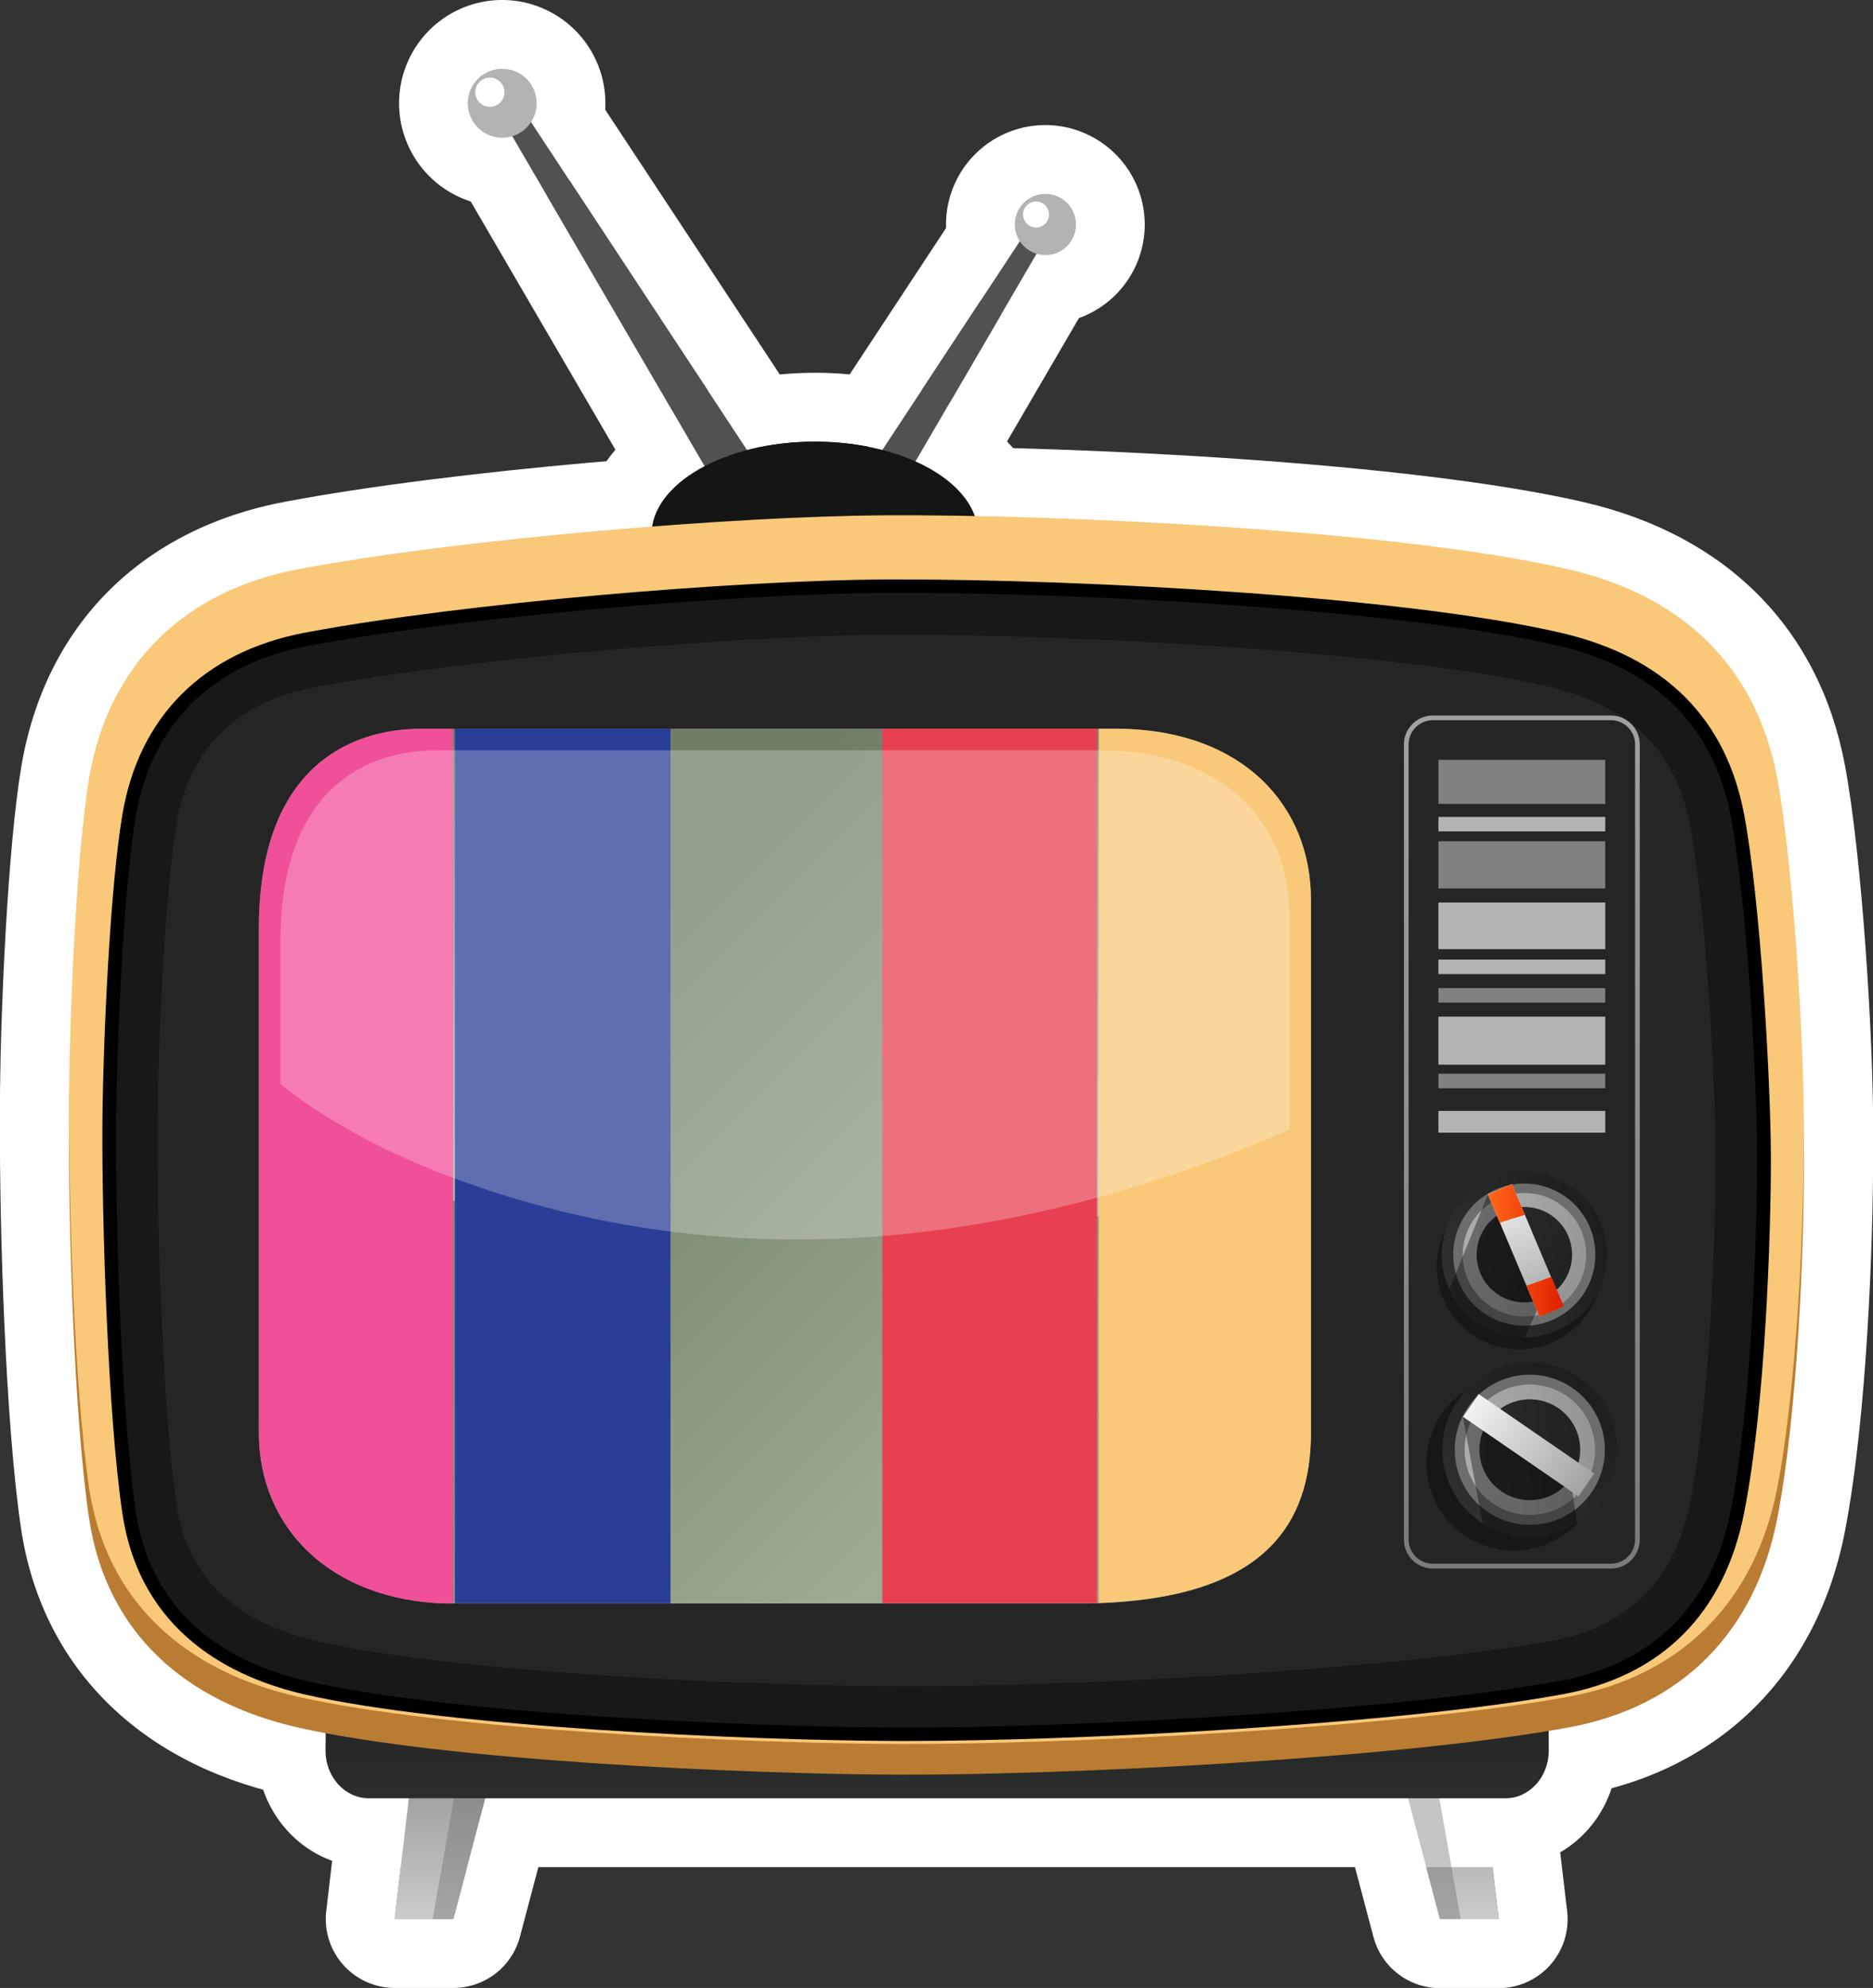 <svg xmlns="http://www.w3.org/2000/svg" xmlns:xlink="http://www.w3.org/1999/xlink" viewBox="0 0 281.08 298.16"><rect x="0" y="0" width="281.08" height="298.16" fill="#333333" stroke="none"/><defs><style>.cls-1{fill:#515151;}.cls-2{fill:#fff;}.cls-3{fill:#b3b3b3;}.cls-4{fill:#141615;}.cls-5{fill:url(#linear-gradient);}.cls-6{fill:url(#linear-gradient-2);}.cls-7{fill:url(#linear-gradient-3);}.cls-8{fill:#ba7c32;}.cls-9{fill:#f9c879;}.cls-10,.cls-18{fill:#6d6d6d;}.cls-10{opacity:0.4;}.cls-11{fill:#191818;}.cls-12{fill:#262525;}.cls-13{fill:gray;}.cls-14,.cls-19,.cls-25{opacity:0.7;}.cls-15{fill:url(#linear-gradient-7);}.cls-16{opacity:0.38;}.cls-17{fill:url(#linear-gradient-8);}.cls-19{fill:url(#linear-gradient-9);}.cls-20{fill:url(#linear-gradient-10);}.cls-21{fill:url(#linear-gradient-11);}.cls-22{fill:url(#linear-gradient-12);}.cls-23{fill:url(#linear-gradient-13);}.cls-24{fill:url(#linear-gradient-14);}.cls-25{fill:url(#linear-gradient-15);}.cls-26{fill:url(#linear-gradient-16);}.cls-27{fill:url(#linear-gradient-17);}.cls-28{fill:url(#linear-gradient-18);}.cls-29{fill:url(#linear-gradient-19);}.cls-30{fill:#e84051;}.cls-31{fill:url(#linear-gradient-20);}.cls-32{fill:#2a3e97;}.cls-33{fill:#f05098;}.cls-34{opacity:0.25;}</style><linearGradient id="linear-gradient" x1="66.84" y1="293.07" x2="66.84" y2="264.01" gradientUnits="userSpaceOnUse"><stop offset="0" stop-color="#d7d7d7"/><stop offset="1" stop-color="#969696"/></linearGradient><linearGradient id="linear-gradient-2" x1="-31.66" y1="294.15" x2="-31.66" y2="265.09" gradientTransform="matrix(-1, 0, 0, 1, 185.63, -1.09)" xlink:href="#linear-gradient"/><linearGradient id="linear-gradient-3" x1="150.34" y1="275.03" x2="150.34" y2="243.53" gradientUnits="userSpaceOnUse"><stop offset="0" stop-color="#2e302f"/><stop offset="1" stop-color="#1c1e1d"/></linearGradient><linearGradient id="linear-gradient-7" x1="238.08" y1="104.65" x2="238.08" y2="257.92" xlink:href="#linear-gradient"/><linearGradient id="linear-gradient-8" x1="141.44" y1="219.52" x2="166.25" y2="219.52" gradientTransform="translate(11.4 46.8) rotate(-22.87)" xlink:href="#linear-gradient-3"/><linearGradient id="linear-gradient-9" x1="142.88" y1="206.37" x2="165.6" y2="233.63" gradientTransform="translate(11.4 46.8) rotate(-22.87)" xlink:href="#linear-gradient"/><linearGradient id="linear-gradient-10" x1="145.36" y1="209.35" x2="162.94" y2="230.43" gradientTransform="translate(11.4 46.8) rotate(-22.87)" xlink:href="#linear-gradient-3"/><linearGradient id="linear-gradient-11" x1="154.28" y1="207.12" x2="154.28" y2="232.23" gradientTransform="translate(84.38 -30.37)" gradientUnits="userSpaceOnUse"><stop offset="0" stop-color="#fbfbfb"/><stop offset="1" stop-color="#969696"/></linearGradient><linearGradient id="linear-gradient-12" x1="232.97" y1="195.59" x2="244.34" y2="195.59" gradientUnits="userSpaceOnUse"><stop offset="0" stop-color="#ff6818"/><stop offset="1" stop-color="#e11f00"/></linearGradient><linearGradient id="linear-gradient-13" x1="232.97" y1="181.58" x2="244.34" y2="181.58" xlink:href="#linear-gradient-12"/><linearGradient id="linear-gradient-14" x1="9.94" y1="233.46" x2="36.14" y2="233.46" gradientTransform="translate(33.85 105.24) rotate(-55.49)" xlink:href="#linear-gradient-3"/><linearGradient id="linear-gradient-15" x1="11.47" y1="219.56" x2="35.45" y2="248.35" gradientTransform="translate(33.85 105.24) rotate(-55.49)" xlink:href="#linear-gradient"/><linearGradient id="linear-gradient-16" x1="14.09" y1="222.71" x2="32.64" y2="244.98" gradientTransform="translate(33.85 105.24) rotate(-55.49)" xlink:href="#linear-gradient-3"/><linearGradient id="linear-gradient-17" x1="23.5" y1="220.36" x2="23.5" y2="246.87" gradientTransform="translate(215.56 -15.07)" xlink:href="#linear-gradient-11"/><linearGradient id="linear-gradient-18" x1="83.61" y1="132.04" x2="188.53" y2="236.96" gradientUnits="userSpaceOnUse"><stop offset="0" stop-color="#707e67"/><stop offset="1" stop-color="#9dad93"/></linearGradient><linearGradient id="linear-gradient-19" x1="127.25" y1="198.45" x2="127.25" y2="108.02" gradientUnits="userSpaceOnUse"><stop offset="0" stop-color="#fbfbfb" stop-opacity="0.5"/><stop offset="1" stop-color="#fbfbfb" stop-opacity="0"/></linearGradient><linearGradient id="linear-gradient-20" x1="88.74" y1="147.4" x2="154.63" y2="213.29" xlink:href="#linear-gradient-18"/></defs><title>Retro tv</title><g id="Слой_2" data-name="Слой 2"><polygon class="cls-1" points="113.51 69.63 107.47 72.89 73.02 13.82 75.69 12.24 113.51 69.63"/><path class="cls-2" d="M85.39,13.33l37.82,57.39-6,3.26L82.72,14.91l2.67-1.58M85.39,3a10.26,10.26,0,0,0-5.24,1.43L77.47,6a10.33,10.33,0,0,0-3.67,14.1l34.45,59.07a10.33,10.33,0,0,0,13.83,3.89l6-3.26A10.33,10.33,0,0,0,131.83,65L94,7.65A10.31,10.31,0,0,0,85.39,3Z" transform="translate(-9.7 -1.09)"/><path class="cls-3" d="M90.23,16.57a5.16,5.16,0,1,1-5.16-5.15A5.16,5.16,0,0,1,90.23,16.57Z" transform="translate(-9.7 -1.09)"/><path class="cls-2" d="M85.07,11.42a5.15,5.15,0,1,1-5.15,5.15,5.15,5.15,0,0,1,5.15-5.15m0-10.33a15.48,15.48,0,1,0,15.48,15.48A15.5,15.5,0,0,0,85.07,1.09Z" transform="translate(-9.7 -1.09)"/><polygon class="cls-1" points="122.98 81.8 128.35 84.7 158.97 32.2 156.59 30.8 122.98 81.8"/><path class="cls-2" d="M166.29,31.88l2.38,1.41-30.62,52.5-5.37-2.9,33.61-51m0-10.33a10.34,10.34,0,0,0-8.63,4.65l-33.61,51A10.34,10.34,0,0,0,127.77,92l5.37,2.9A10.33,10.33,0,0,0,147,91l30.62-52.5a10.32,10.32,0,0,0-3.67-14.1L171.54,23a10.28,10.28,0,0,0-5.24-1.44Z" transform="translate(-9.7 -1.09)"/><path class="cls-3" d="M162,34.76a4.58,4.58,0,1,0,4.58-4.58A4.58,4.58,0,0,0,162,34.76Z" transform="translate(-9.7 -1.09)"/><path class="cls-2" d="M166.58,30.18A4.58,4.58,0,1,1,162,34.76a4.58,4.58,0,0,1,4.58-4.58m0-10.33a14.91,14.91,0,1,0,14.91,14.91,14.93,14.93,0,0,0-14.91-14.91Z" transform="translate(-9.7 -1.09)"/><path class="cls-4" d="M156.5,81.33c0,7.76-11,14-24.52,14s-24.52-6.29-24.52-14,11-14,24.52-14S156.5,73.57,156.5,81.33Z" transform="translate(-9.7 -1.09)"/><path class="cls-2" d="M132,67.28c13.54,0,24.52,6.29,24.52,14s-11,14-24.52,14-24.52-6.29-24.52-14,11-14,24.52-14M132,57c-19.87,0-34.85,10.48-34.85,24.38s15,24.37,34.85,24.37,34.85-10.47,34.85-24.37S151.85,57,132,57Z" transform="translate(-9.7 -1.09)"/><polygon class="cls-5" points="68.03 287.83 59.22 287.83 62.08 263.55 74.45 263.55 68.03 287.83"/><path class="cls-2" d="M84.16,264.63l-6.43,24.29H68.92l2.86-24.29H84.16m0-10.32H71.78a10.33,10.33,0,0,0-10.26,9.12l-2.86,24.28a10.34,10.34,0,0,0,10.26,11.54h8.81a10.33,10.33,0,0,0,10-7.69l6.43-24.28a10.32,10.32,0,0,0-10-13Zm0,20.65Z" transform="translate(-9.7 -1.09)"/><polygon class="cls-6" points="216.1 287.83 224.91 287.83 222.06 263.55 209.67 263.55 216.1 287.83"/><path class="cls-2" d="M231.76,264.63l2.85,24.29H225.8l-6.42-24.29h12.38m0-10.32H219.38a10.32,10.32,0,0,0-10,13l6.43,24.28a10.33,10.33,0,0,0,10,7.69h8.81a10.34,10.34,0,0,0,10.26-11.54L242,263.43a10.32,10.32,0,0,0-10.25-9.12Z" transform="translate(-9.7 -1.09)"/><path class="cls-7" d="M58.63,255.59c0,.35-.08,7.7-.08,8.07,0,3.94,2.9,7.14,6.47,7.14H235.66c3.57,0,6.46-3.2,6.46-7.14,0-.37,0-7.72-.08-8.07Z" transform="translate(-9.7 -1.09)"/><path class="cls-2" d="M242,255.59c.05.35.08,7.7.08,8.07,0,3.94-2.89,7.14-6.46,7.14H65c-3.57,0-6.47-3.2-6.47-7.14,0-.37,0-7.72.08-8.07H242m0-10.33H58.63a10.33,10.33,0,0,0-10.23,8.92c-.06.45-.18,1.3-.18,9.48,0,9.63,7.54,17.47,16.8,17.47H235.66c9.26,0,16.79-7.84,16.79-17.47,0-8.2-.12-9-.18-9.49A10.33,10.33,0,0,0,242,245.26Z" transform="translate(-9.7 -1.09)"/><path class="cls-8" d="M276.41,228.84c-3.3,17-14.32,28.24-31.35,31.35-25.62,4.67-75.61,7.18-100.89,7.07-22.51-.09-67.64-2.07-89.75-7.07C37.54,256.36,25.64,246,23.07,228.84c-2.25-15-3.15-44.59-3-59.48.09-11.76,1.11-35.48,3-46.94,2.87-17.07,14.34-28.13,31.35-31.34,24.43-4.61,65.73-8,87.76-8.09,25.8-.18,77.26,2.15,102.88,8.09,16.87,3.9,28.17,14.32,31.35,31.34,2.38,12.79,4,39.15,4,52.25C280.47,188.25,279.46,213.13,276.41,228.84Z" transform="translate(-9.7 -1.09)"/><path class="cls-2" d="M144.93,83c26.56,0,75.39,2.36,100.13,8.1,16.87,3.9,28.17,14.32,31.35,31.34,2.38,12.79,4,39.15,4,52.25,0,13.58-1,38.46-4,54.17-3.3,17-14.32,28.24-31.35,31.35-25.08,4.57-73.52,7.08-99.27,7.08h-1.62c-22.51-.09-67.64-2.07-89.75-7.07C37.54,256.36,25.64,246,23.07,228.84c-2.25-15-3.15-44.59-3-59.48.09-11.76,1.11-35.48,3-46.94,2.87-17.07,14.34-28.13,31.35-31.34,24.43-4.61,65.73-8,87.76-8.09h2.75m0-10.33h-2.83c-22.93.15-64.41,3.51-89.6,8.27C30.89,85,16.45,99.51,12.89,120.71c-2,11.91-3.08,36-3.18,48.57-.12,15.36.8,45.4,3.15,61.09,3.06,20.39,17.37,34.93,39.28,39.89,22.75,5.15,68.49,7.23,92,7.33h1.66c25.74,0,75.2-2.52,101.13-7.25,21.05-3.84,35.49-18.26,39.63-39.54,3.39-17.47,4.25-44.37,4.23-56.16,0-13.27-1.63-40.28-4.22-54.12C282.73,100,268.82,86,247.39,81c-26.3-6.09-76.8-8.36-102.45-8.36Z" transform="translate(-9.7 -1.09)"/><path class="cls-9" d="M276.41,224.24c-3.3,17-14.32,28.24-31.35,31.34-25.62,4.68-75.61,7.19-100.89,7.08-22.51-.1-67.64-2.07-89.75-7.08-16.88-3.82-28.78-14.22-31.35-31.34-2.25-15.05-3.15-44.59-3-59.48.09-11.76,1.11-35.48,3-46.94,2.87-17.07,14.34-28.14,31.35-31.35,24.43-4.61,65.73-7.94,87.76-8.09,25.8-.17,77.26,2.16,102.88,8.09,16.87,3.91,28.17,14.33,31.35,31.35,2.38,12.79,4,39.15,4,52.25C280.47,183.65,279.46,208.53,276.41,224.24Z" transform="translate(-9.7 -1.09)"/><path class="cls-2" d="M144.93,78.37c26.56,0,75.39,2.37,100.13,8.1,16.87,3.91,28.17,14.33,31.35,31.35,2.38,12.79,4,39.15,4,52.25,0,13.58-1,38.46-4,54.17-3.3,17-14.32,28.24-31.35,31.34-25.08,4.58-73.52,7.09-99.27,7.09h-1.62c-22.51-.1-67.64-2.07-89.75-7.08-16.88-3.82-28.78-14.22-31.35-31.34-2.25-15.05-3.15-44.59-3-59.48.09-11.76,1.11-35.48,3-46.94,2.87-17.07,14.34-28.14,31.35-31.35,24.43-4.61,65.73-7.94,87.76-8.09h2.75m0-10.32h-2.82c-22.93.16-64.41,3.52-89.6,8.27C30.89,80.4,16.45,94.91,12.89,116.11c-2,11.91-3.08,36-3.18,48.57-.12,15.36.8,45.4,3.15,61.09,3.06,20.39,17.37,34.93,39.28,39.89,22.74,5.15,68.49,7.23,92,7.33h1.67c25.74,0,75.2-2.51,101.12-7.24,21.06-3.85,35.5-18.26,39.64-39.54,3.39-17.47,4.25-44.37,4.23-56.16,0-13.28-1.64-40.29-4.22-54.12-3.83-20.52-17.74-34.55-39.17-39.52-26.3-6.09-76.8-8.36-102.46-8.36Z" transform="translate(-9.7 -1.09)"/><path d="M144.19,262.21c-22.84-.1-67.11-2.08-88.65-6.95-11-2.51-24.78-9.25-27.47-27.17-2.13-14.23-3.1-43.23-3-58.69.1-12.53,1.18-35.54,3-46.14C30.53,108.57,40.22,98.9,55.36,96c24-4.53,65.06-7.85,86.85-8h2.73c26.82,0,75.26,2.48,99,8,15.54,3.6,24.8,12.8,27.52,27.35,2.39,12.79,3.94,38.94,4,51.33,0,11.27-.79,36.89-4,53.2-2.94,15.16-12.38,24.61-27.29,27.33-25,4.57-73.2,7-98.36,7Z" transform="translate(-9.7 -1.09)"/><path class="cls-2" d="M144.94,88c26.82,0,75.26,2.48,99,8,15.54,3.6,24.8,12.8,27.52,27.35,2.39,12.79,3.94,38.94,4,51.33,0,11.27-.79,36.89-4,53.2-2.94,15.16-12.38,24.61-27.29,27.33-25,4.57-73.2,7-98.36,7h-1.6c-22.84-.1-67.11-2.08-88.65-6.95-11-2.51-24.78-9.25-27.47-27.17-2.13-14.23-3.1-43.23-3-58.69.1-12.53,1.18-35.54,3-46.14C30.53,108.57,40.22,98.9,55.36,96c24-4.53,65.06-7.85,86.85-8h2.73m0-10.33h-2.8c-22.23.15-64.13,3.55-88.7,8.18C34,89.56,21.06,102.56,17.87,121.55c-2,11.64-3,35.39-3.1,47.77-.12,15.2.78,44.87,3.09,60.3,2.77,18.49,15.34,31.17,35.4,35.71,22.5,5.1,66.68,7.1,90.89,7.21h1.62c25.57,0,74.61-2.49,100.24-7.17,19.17-3.49,31.8-16.11,35.57-35.53,3.32-17.07,4.16-43.56,4.15-55.18,0-13.09-1.61-39.66-4.14-53.2-3.49-18.69-15.71-31-35.34-35.52-24.51-5.68-74-8.24-101.31-8.24Z" transform="translate(-9.7 -1.09)"/></g><g id="Слой_1" data-name="Слой 1"><polygon class="cls-1" points="113.51 69.63 107.47 72.89 73.02 13.82 75.69 12.24 113.51 69.63"/><path class="cls-3" d="M90.23,16.57a5.16,5.16,0,1,1-5.16-5.15A5.16,5.16,0,0,1,90.23,16.57Z" transform="translate(-9.7 -1.09)"/><polygon class="cls-1" points="122.98 81.8 128.35 84.7 158.97 32.2 156.59 30.8 122.98 81.8"/><path class="cls-3" d="M162,34.76a4.58,4.58,0,1,0,4.58-4.58A4.58,4.58,0,0,0,162,34.76Z" transform="translate(-9.7 -1.09)"/><path class="cls-4" d="M156.5,81.33c0,7.76-11,14-24.52,14s-24.52-6.29-24.52-14,11-14,24.52-14S156.5,73.57,156.5,81.33Z" transform="translate(-9.7 -1.09)"/><polygon class="cls-5" points="68.03 287.83 59.22 287.83 62.08 263.55 74.45 263.55 68.03 287.83"/><polygon class="cls-10" points="68.03 287.83 64.93 287.83 69.22 263.55 74.45 263.55 68.03 287.83"/><polygon class="cls-6" points="216.1 287.83 224.91 287.83 222.06 263.55 209.67 263.55 216.1 287.83"/><polygon class="cls-10" points="216.1 287.83 219.2 287.83 214.91 263.55 209.67 263.55 216.1 287.83"/><path class="cls-7" d="M58.63,255.59c0,.35-.08,7.7-.08,8.07,0,3.94,2.9,7.14,6.47,7.14H235.66c3.57,0,6.46-3.2,6.46-7.14,0-.37,0-7.72-.08-8.07Z" transform="translate(-9.7 -1.09)"/><path class="cls-8" d="M276.41,228.84c-3.3,17-14.32,28.24-31.35,31.35-25.62,4.67-75.61,7.18-100.89,7.07-22.51-.09-67.64-2.07-89.75-7.07C37.54,256.36,25.64,246,23.07,228.84c-2.25-15-3.15-44.59-3-59.48.09-11.76,1.11-35.48,3-46.94,2.87-17.07,14.34-28.13,31.35-31.34,24.43-4.61,65.73-8,87.76-8.09,25.8-.18,77.26,2.15,102.88,8.09,16.87,3.9,28.17,14.32,31.35,31.34,2.38,12.79,4,39.15,4,52.25C280.47,188.25,279.46,213.13,276.41,228.84Z" transform="translate(-9.7 -1.09)"/><path class="cls-9" d="M276.41,224.24c-3.3,17-14.32,28.24-31.35,31.34-25.62,4.68-75.61,7.19-100.89,7.08-22.51-.1-67.64-2.07-89.75-7.08-16.88-3.82-28.78-14.22-31.35-31.34-2.25-15.05-3.15-44.59-3-59.48.09-11.76,1.11-35.48,3-46.94,2.87-17.07,14.34-28.14,31.35-31.35,24.43-4.61,65.73-7.94,87.76-8.09,25.8-.17,77.26,2.16,102.88,8.09,16.87,3.91,28.17,14.33,31.35,31.35,2.38,12.79,4,39.15,4,52.25C280.47,183.65,279.46,208.53,276.41,224.24Z" transform="translate(-9.7 -1.09)"/><path d="M144.19,262.21c-22.84-.1-67.11-2.08-88.65-6.95-11-2.51-24.78-9.25-27.47-27.17-2.13-14.23-3.1-43.23-3-58.69.1-12.53,1.18-35.54,3-46.14C30.53,108.57,40.22,98.9,55.36,96c24-4.53,65.06-7.85,86.85-8h2.73c26.82,0,75.26,2.48,99,8,15.54,3.6,24.8,12.8,27.52,27.35,2.39,12.79,3.94,38.94,4,51.33,0,11.27-.79,36.89-4,53.2-2.94,15.16-12.38,24.61-27.29,27.33-25,4.57-73.2,7-98.36,7Z" transform="translate(-9.7 -1.09)"/><path class="cls-11" d="M144.19,260.19c-22.75-.1-66.82-2.06-88.2-6.91-10.44-2.36-23.4-8.7-25.92-25.49-2.11-14.13-3.07-43-2.95-58.37.1-12.46,1.17-35.32,2.94-45.82C32.37,109.8,41.49,100.72,55.73,98c23.93-4.51,64.79-7.82,86.5-8h2.71c26.72,0,75,2.45,98.52,7.91,14.69,3.41,23.44,12.07,26,25.75,2.37,12.68,3.91,38.65,3.92,51,0,11.2-.77,36.66-3.91,52.81-2.77,14.28-11.65,23.17-25.67,25.73-24.91,4.55-72.92,7-98,7Z" transform="translate(-9.7 -1.09)"/><path class="cls-12" d="M144.21,254c-22.48-.1-65.95-2-86.85-6.75-12.42-2.81-19.54-9.66-21.14-20.35-2.07-13.82-3-42.21-2.88-57.4.09-12.26,1.14-34.66,2.85-44.85,1.88-11.19,9-18.28,20.7-20.48,23.6-4.45,63.94-7.72,85.38-7.86h2.67c26.43,0,74,2.41,97.12,7.76,12.23,2.83,19.19,9.65,21.28,20.83,2.3,12.33,3.8,37.75,3.82,49.83,0,11-.76,35.93-3.8,51.61-2.28,11.72-9.24,18.72-20.69,20.81-24.54,4.48-72,6.86-96.87,6.86Z" transform="translate(-9.7 -1.09)"/><rect class="cls-13" x="215.86" y="113.96" width="25.04" height="6.62"/><rect class="cls-3" x="215.86" y="122.52" width="25.04" height="2.18"/><rect class="cls-13" x="215.86" y="126.17" width="25.04" height="7.09"/><rect class="cls-3" x="215.86" y="135.36" width="25.04" height="7"/><rect class="cls-3" x="215.86" y="143.92" width="25.04" height="2.18"/><rect class="cls-13" x="215.86" y="148.2" width="25.04" height="2.18"/><rect class="cls-3" x="215.86" y="152.48" width="25.04" height="7.21"/><rect class="cls-13" x="215.86" y="161.04" width="25.04" height="2.18"/><rect class="cls-3" x="215.86" y="166.62" width="25.04" height="3.27"/><g class="cls-14"><path class="cls-15" d="M251.43,236.35H224.74a4.34,4.34,0,0,1-4.35-4.32V112.73a4.34,4.34,0,0,1,4.35-4.32h26.69a4.34,4.34,0,0,1,4.35,4.32V232A4.34,4.34,0,0,1,251.43,236.35ZM224.74,109.11a3.64,3.64,0,0,0-3.65,3.62V232a3.64,3.64,0,0,0,3.65,3.62h26.69a3.64,3.64,0,0,0,3.65-3.62V112.73a3.64,3.64,0,0,0-3.65-3.62Z" transform="translate(-9.7 -1.09)"/></g><path class="cls-16" d="M249.14,186.26a12.4,12.4,0,1,1-16.25-6.61A12.4,12.4,0,0,1,249.14,186.26Z" transform="translate(-9.7 -1.09)"/><path class="cls-17" d="M249.89,184.46a12.4,12.4,0,1,1-16.25-6.61A12.41,12.41,0,0,1,249.89,184.46Z" transform="translate(-9.7 -1.09)"/><path class="cls-18" d="M248.28,185.14a10.66,10.66,0,1,1-14-5.68A10.66,10.66,0,0,1,248.28,185.14Z" transform="translate(-9.7 -1.09)"/><path class="cls-19" d="M247,185.68a9.26,9.26,0,1,1-12.13-4.93A9.26,9.26,0,0,1,247,185.68Z" transform="translate(-9.7 -1.09)"/><path class="cls-20" d="M245.06,186.5a7.16,7.16,0,1,1-9.39-3.82A7.17,7.17,0,0,1,245.06,186.5Z" transform="translate(-9.7 -1.09)"/><rect class="cls-21" x="236.69" y="178.67" width="3.93" height="19.92" transform="translate(-64.25 106.49) rotate(-22.87)"/><path class="cls-16" d="M233,180.22l-5.79,14.23a12.43,12.43,0,0,0,11.29,7.24l1.85-4.08Z" transform="translate(-9.7 -1.09)"/><path class="cls-22" d="M238.76,193.93l2,4.64,3.63-1.53-1.87-4.43C241.23,193.06,240,193.51,238.76,193.93Z" transform="translate(-9.7 -1.09)"/><path class="cls-23" d="M238.54,183.3l-1.94-4.61L233,180.22l1.8,4.25C236,184.06,237.28,183.67,238.54,183.3Z" transform="translate(-9.7 -1.09)"/><path class="cls-16" d="M244.31,209.76a13.1,13.1,0,1,1-18.22,3.37A13.1,13.1,0,0,1,244.31,209.76Z" transform="translate(-9.7 -1.09)"/><path class="cls-24" d="M246.7,207.74a13.1,13.1,0,1,1-18.22,3.37A13.1,13.1,0,0,1,246.7,207.74Z" transform="translate(-9.7 -1.09)"/><path class="cls-18" d="M245.66,209.26A11.26,11.26,0,1,1,230,212.15,11.25,11.25,0,0,1,245.66,209.26Z" transform="translate(-9.7 -1.09)"/><path class="cls-25" d="M244.82,210.47a9.78,9.78,0,1,1-13.6,2.52A9.78,9.78,0,0,1,244.82,210.47Z" transform="translate(-9.7 -1.09)"/><path class="cls-26" d="M243.57,212.3a7.56,7.56,0,1,1-10.52,1.94A7.56,7.56,0,0,1,243.57,212.3Z" transform="translate(-9.7 -1.09)"/><rect class="cls-27" x="237.01" y="207.32" width="4.15" height="21.04" transform="translate(-85.58 290.3) rotate(-55.48)"/><path class="cls-16" d="M229.24,213.59l2.95,16a13.14,13.14,0,0,0,14.17,0l-.68-4.68Z" transform="translate(-9.7 -1.09)"/><path class="cls-28" d="M206.43,216c0,14.13-7.43,25.05-33.18,25.59H76.47C59.14,241,48.54,230.1,48.54,216V140.06c.11-23.75,13.52-29.67,24.44-29.67H177.33c18.75.09,29.1,11.45,29.1,25.59Z" transform="translate(-9.7 -1.09)"/><path class="cls-29" d="M203.8,174.45V132.86c0-10.86-10-19.6-28.22-19.67H74.4c-10.59,0-23.6,4.55-23.7,22.8v35.44a193.47,193.47,0,0,0,70.06,16.63A198.64,198.64,0,0,0,203.8,174.45Z" transform="translate(-9.7 -1.09)"/><circle class="cls-2" cx="73.51" cy="13.83" r="2.19"/><circle class="cls-2" cx="155.48" cy="32.17" r="1.95"/><path class="cls-9" d="M177.33,110.39H174.6V241.51c24.65-.89,31.83-11.66,31.83-25.54V136C206.43,121.84,196.08,110.48,177.33,110.39Z" transform="translate(-9.7 -1.09)"/><path class="cls-30" d="M142,241.56h31.29l1.06,0V110.39H142Z" transform="translate(-9.7 -1.09)"/><rect class="cls-31" x="100.05" y="109.3" width="32.35" height="131.17"/><rect class="cls-32" x="68.27" y="109.3" width="32.35" height="131.17"/><path class="cls-33" d="M77.69,110.39H73c-10.92,0-24.33,5.92-24.44,29.67V216c0,14.13,10.6,25.05,27.93,25.59h1.22Z" transform="translate(-9.7 -1.09)"/><g class="cls-34"><path class="cls-2" d="M77.75,177.77c42.5,15.83,85.88,9.89,125.44-7.24V138.16c0-13.55-9.92-24.45-27.9-24.54H75.21c-10.47,0-23.33,5.68-23.43,28.45v21.62C59.5,169.81,68.6,174.36,77.75,177.77Z" transform="translate(-9.7 -1.09)"/></g></g></svg>